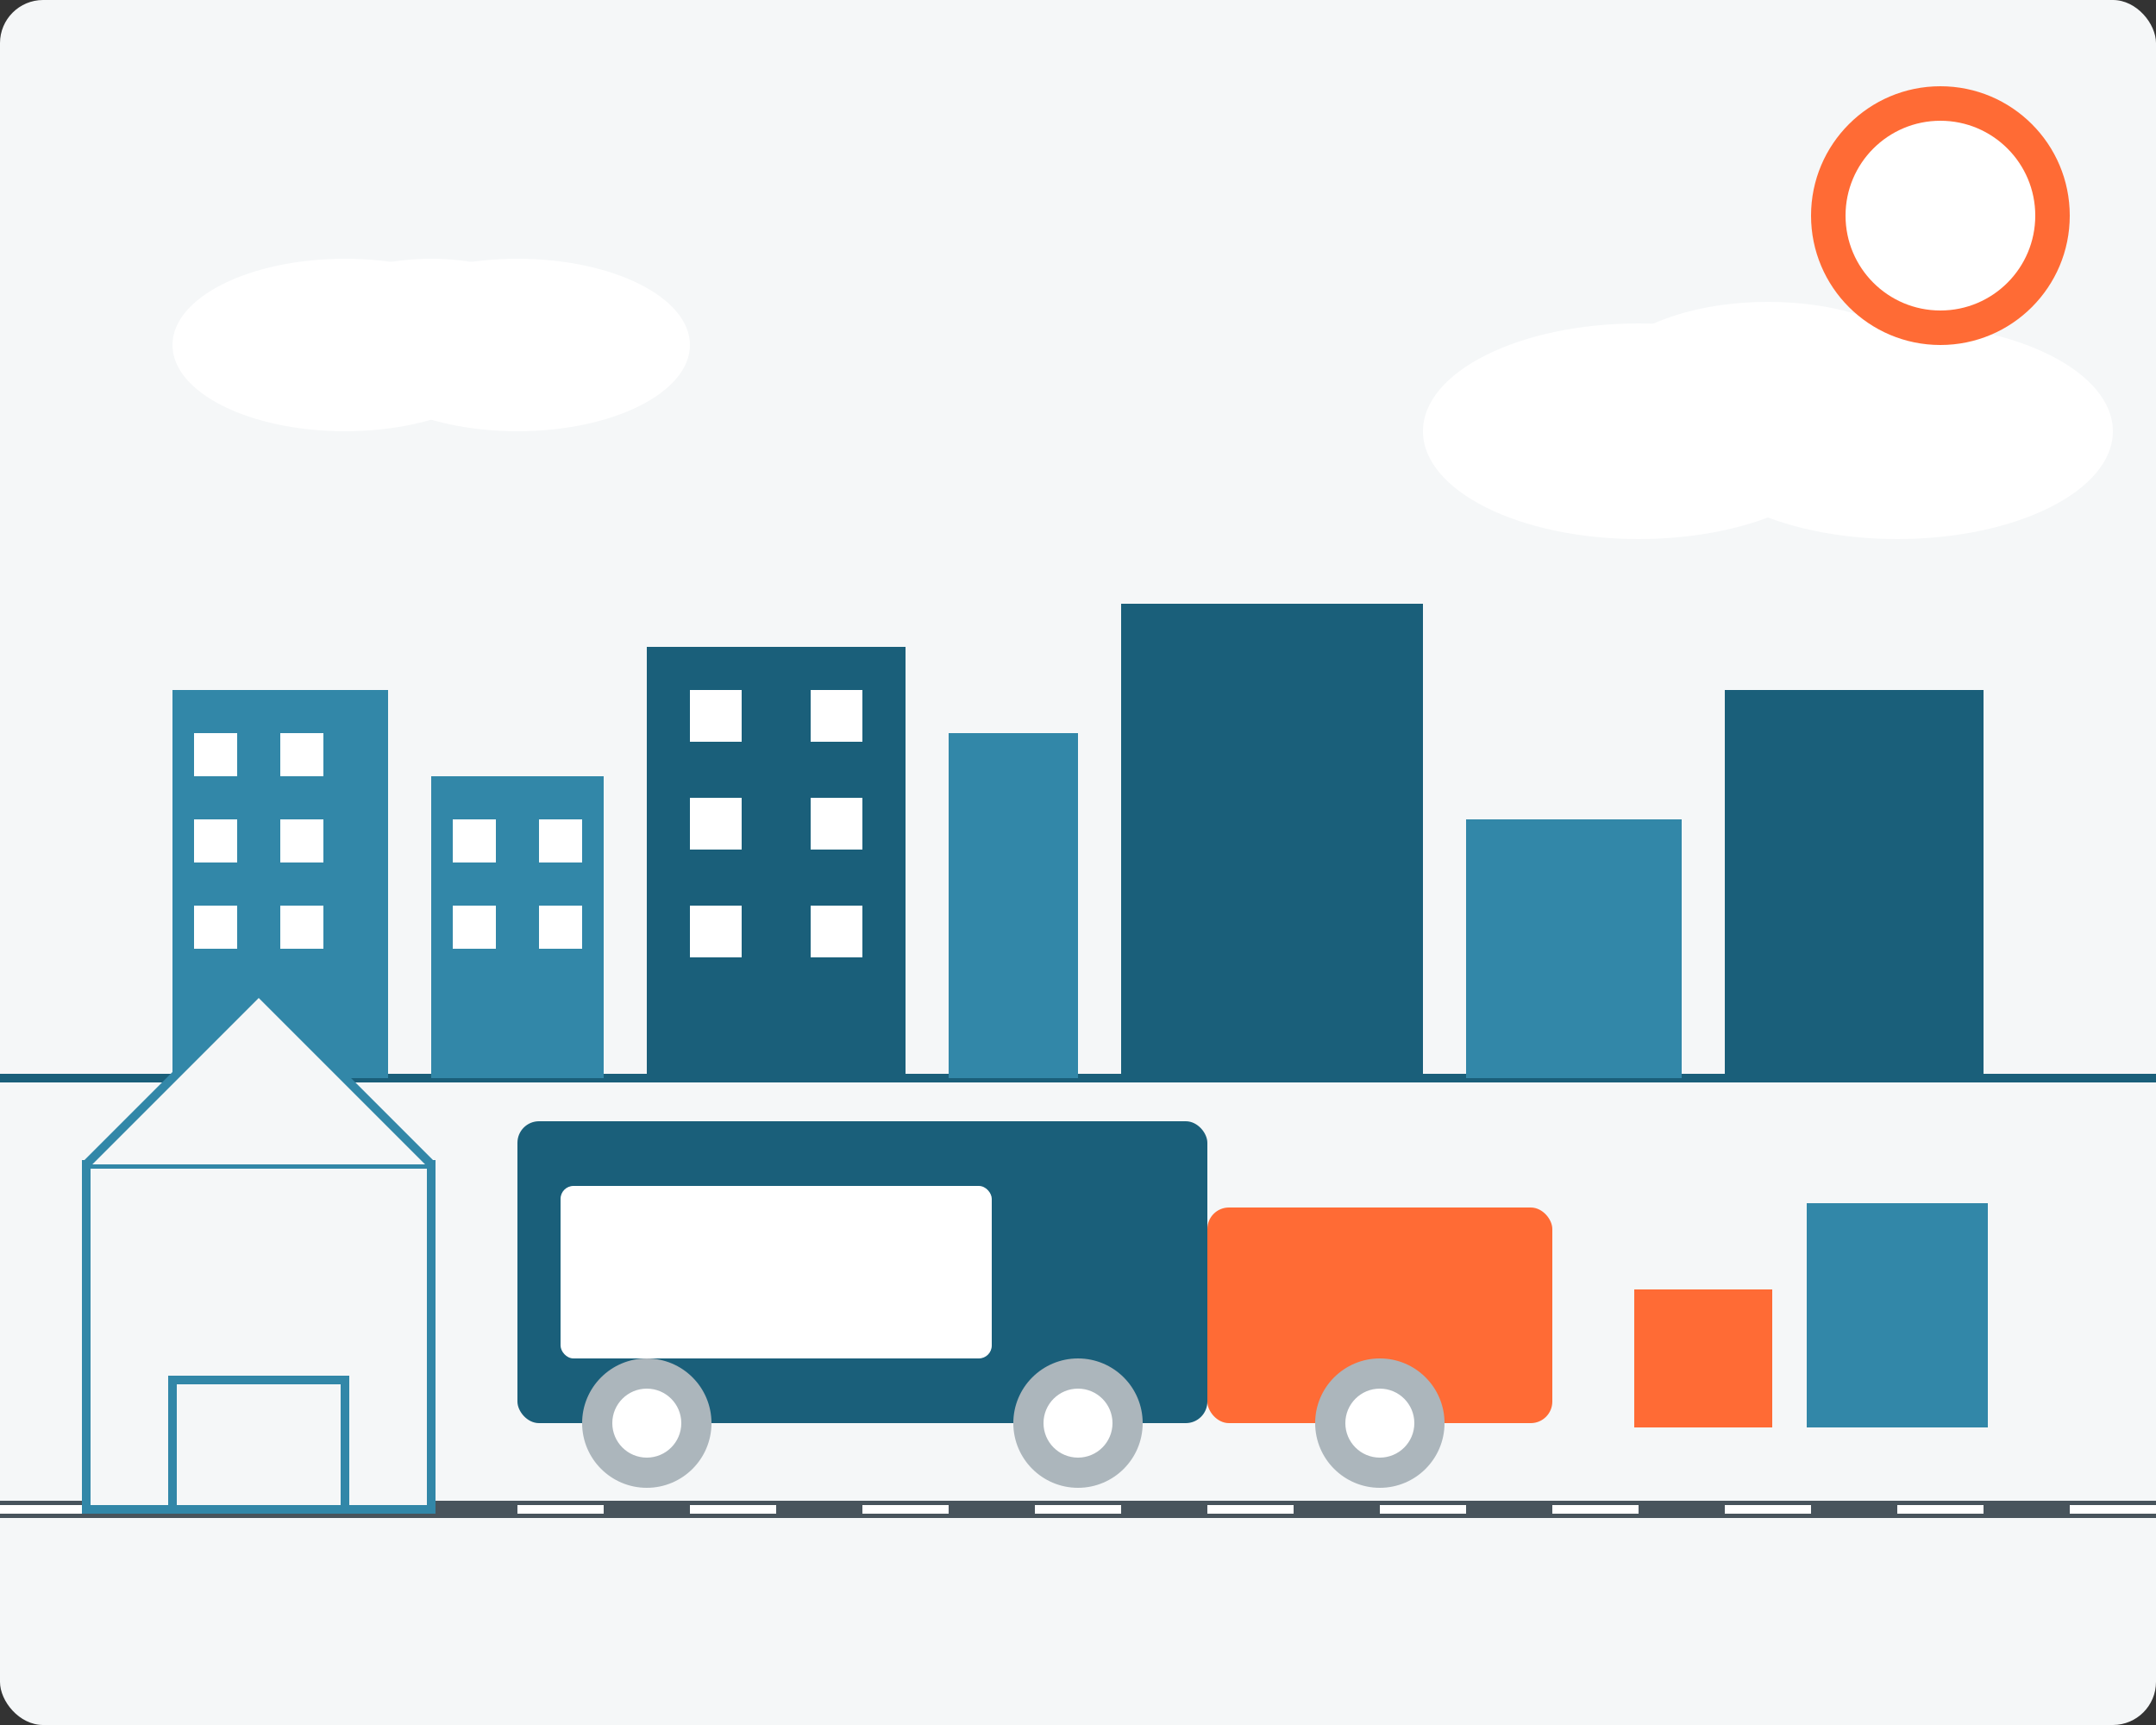 <svg xmlns="http://www.w3.org/2000/svg" width="500" height="400" viewBox="0 0 500 400">
  <rect x="0" y="0" width="500" height="400" fill="#333333" stroke="none"/>
  <style>
    .logistics-path { stroke: #1a5f7a; stroke-width: 2; fill: none; }
    .logistics-fill { fill: #1a5f7a; }
    .logistics-fill-light { fill: #3287a8; }
    .logistics-fill-accent { fill: #ff6b35; }
    .logistics-fill-light-gray { fill: #f5f7f8; }
    .logistics-fill-gray { fill: #acb6bc; }
  </style>
  
  <!-- Background -->
  <rect width="500" height="400" fill="#f5f7f8" rx="10" ry="10"/>
  
  <!-- City Skyline -->
  <path d="M0,250 L500,250" class="logistics-path"/>
  <rect x="40" y="160" width="50" height="90" class="logistics-fill-light"/>
  <rect x="100" y="180" width="40" height="70" class="logistics-fill-light"/>
  <rect x="150" y="150" width="60" height="100" class="logistics-fill"/>
  <rect x="220" y="170" width="30" height="80" class="logistics-fill-light"/>
  <rect x="260" y="140" width="70" height="110" class="logistics-fill"/>
  <rect x="340" y="190" width="50" height="60" class="logistics-fill-light"/>
  <rect x="400" y="160" width="60" height="90" class="logistics-fill"/>
  
  <!-- Windows on buildings -->
  <rect x="45" y="170" width="10" height="10" fill="white"/>
  <rect x="65" y="170" width="10" height="10" fill="white"/>
  <rect x="45" y="190" width="10" height="10" fill="white"/>
  <rect x="65" y="190" width="10" height="10" fill="white"/>
  <rect x="45" y="210" width="10" height="10" fill="white"/>
  <rect x="65" y="210" width="10" height="10" fill="white"/>
  
  <rect x="105" y="190" width="10" height="10" fill="white"/>
  <rect x="125" y="190" width="10" height="10" fill="white"/>
  <rect x="105" y="210" width="10" height="10" fill="white"/>
  <rect x="125" y="210" width="10" height="10" fill="white"/>
  
  <rect x="160" y="160" width="12" height="12" fill="white"/>
  <rect x="188" y="160" width="12" height="12" fill="white"/>
  <rect x="160" y="185" width="12" height="12" fill="white"/>
  <rect x="188" y="185" width="12" height="12" fill="white"/>
  <rect x="160" y="210" width="12" height="12" fill="white"/>
  <rect x="188" y="210" width="12" height="12" fill="white"/>
  
  <!-- Main Truck -->
  <rect x="120" y="260" width="160" height="70" rx="5" ry="5" class="logistics-fill"/>
  <rect x="280" y="280" width="80" height="50" rx="5" ry="5" class="logistics-fill-accent"/>
  <rect x="130" y="275" width="100" height="40" rx="3" ry="3" fill="white"/>
  
  <!-- Truck Details -->
  <circle cx="150" cy="330" r="15" class="logistics-fill-gray"/>
  <circle cx="150" cy="330" r="8" fill="white"/>
  <circle cx="250" cy="330" r="15" class="logistics-fill-gray"/>
  <circle cx="250" cy="330" r="8" fill="white"/>
  <circle cx="320" cy="330" r="15" class="logistics-fill-gray"/>
  <circle cx="320" cy="330" r="8" fill="white"/>
  
  <!-- Packages -->
  <rect x="380" y="300" width="30" height="30" class="logistics-fill-accent"/>
  <rect x="420" y="280" width="40" height="50" class="logistics-fill-light"/>
  <rect x="380" y="300" width="30" height="30" stroke="#ff6b35" stroke-width="2" fill="none"/>
  <rect x="420" y="280" width="40" height="50" stroke="#3287a8" stroke-width="2" fill="none"/>
  
  <!-- Roads -->
  <path d="M0,350 L500,350" stroke="#48545c" stroke-width="4"/>
  <path d="M0,350 L500,350" stroke-dasharray="20,20" stroke="white" stroke-width="2"/>
  
  <!-- Small Warehouse in Background -->
  <rect x="20" y="270" width="80" height="80" class="logistics-fill-light-gray" stroke="#3287a8" stroke-width="2"/>
  <path d="M20,270 L60,230 L100,270" class="logistics-fill-light-gray" stroke="#3287a8" stroke-width="2"/>
  <rect x="40" y="320" width="40" height="30" class="logistics-fill-light-gray" stroke="#3287a8" stroke-width="2"/>
  
  <!-- Decorative Elements - Clouds -->
  <ellipse cx="80" cy="80" rx="40" ry="20" fill="white"/>
  <ellipse cx="100" cy="75" rx="30" ry="15" fill="white"/>
  <ellipse cx="120" cy="80" rx="40" ry="20" fill="white"/>
  
  <ellipse cx="380" cy="100" rx="50" ry="25" fill="white"/>
  <ellipse cx="410" cy="90" rx="40" ry="20" fill="white"/>
  <ellipse cx="440" cy="100" rx="50" ry="25" fill="white"/>
  
  <!-- Sun -->
  <circle cx="450" cy="50" r="30" class="logistics-fill-accent"/>
  <circle cx="450" cy="50" r="22" fill="white"/>
</svg>
